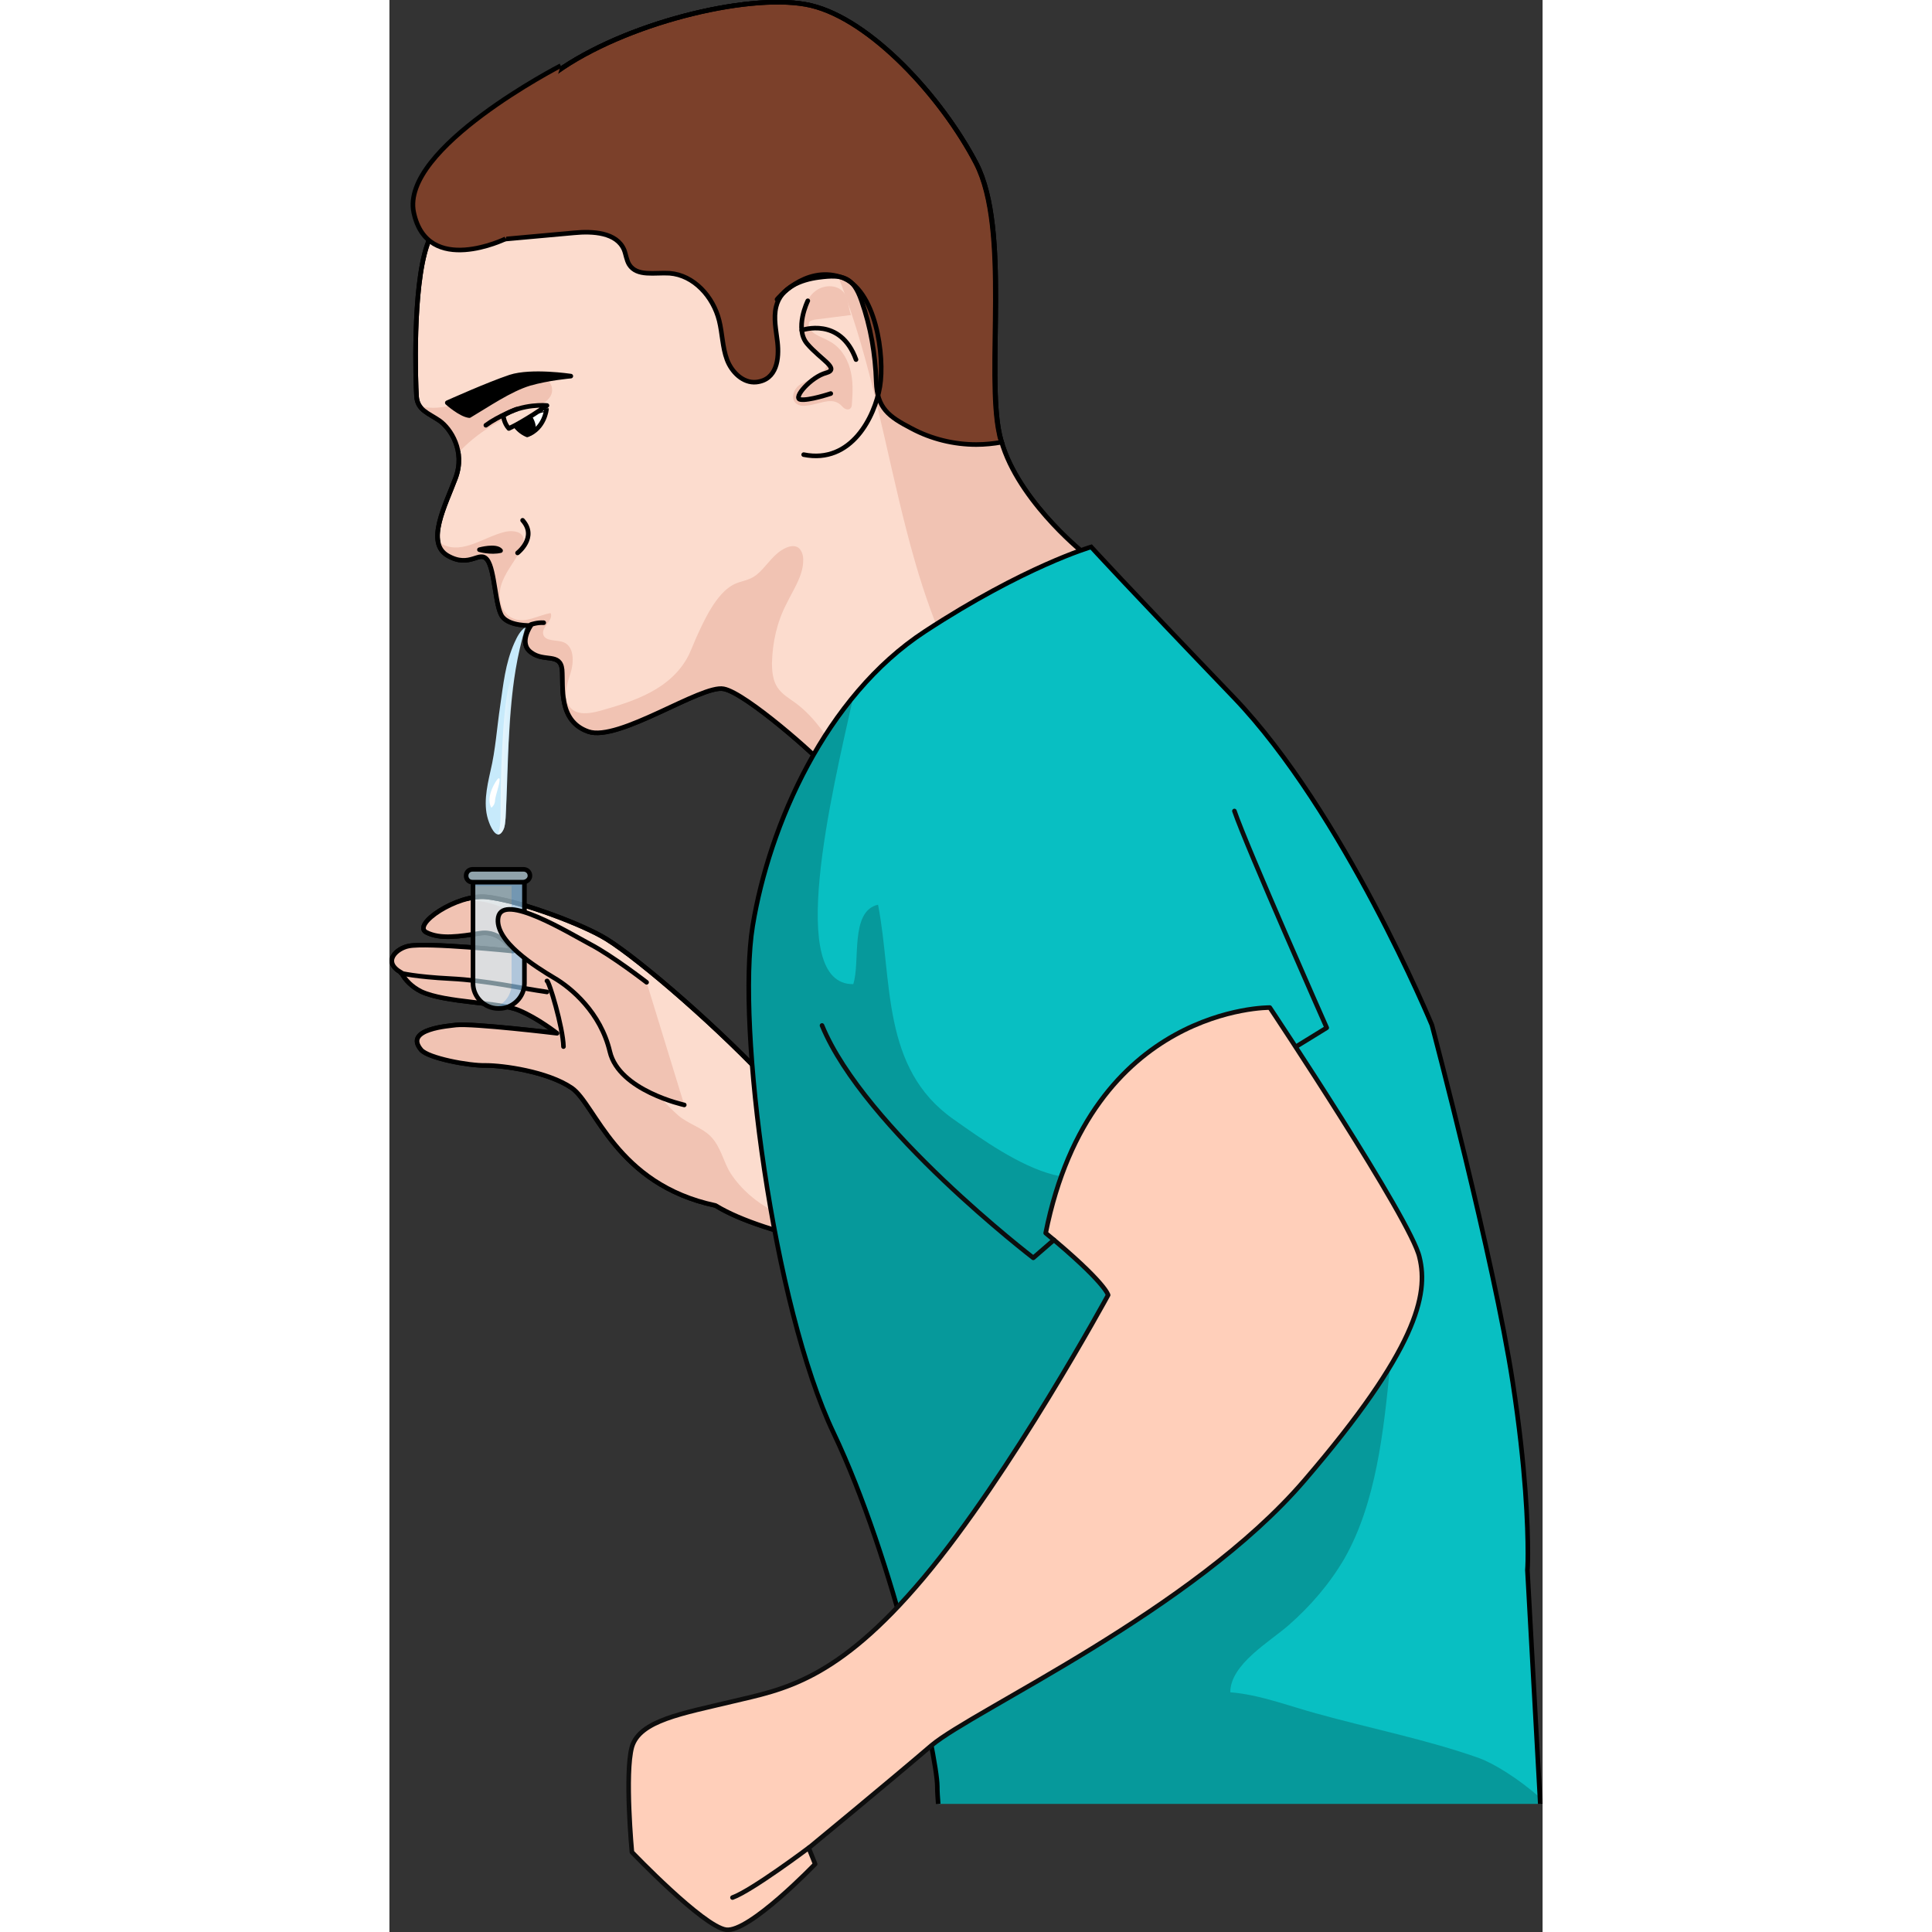 <?xml version="1.0" encoding="utf-8"?>
<!-- Created by: Science Figures, www.sciencefigures.org, Generator: Science Figures Editor -->
<svg version="1.1" id="Layer_1" xmlns="http://www.w3.org/2000/svg" xmlns:xlink="http://www.w3.org/1999/xlink" 
	 width="800px" height="800px" viewBox="0 0 251.1 420.7" xml:space="preserve"
	>
<rect x="0" y="0" width="251.1" height="420.7" fill="#333333" stroke="none"/>
<style type="text/css">
	.st0{fill:#FCDCCE;stroke:#000000;stroke-linecap:round;stroke-linejoin:round;stroke-miterlimit:10;}
	.st1{fill:#F1C3B3;}
	.st2{fill:none;stroke:#000000;stroke-linecap:round;stroke-linejoin:round;stroke-miterlimit:10;}
	.st3{opacity:0.6;fill:#CEEEFB;enable-background:new    ;}
	.st4{opacity:0.2;fill:#006AD1;enable-background:new    ;}
	.st5{fill:none;stroke:#000000;stroke-miterlimit:10;}
	.st6{opacity:0.6;}
	.st7{fill:#CEEEFB;}
	.st8{fill:#7B402A;stroke:#000000;stroke-miterlimit:10;enable-background:new    ;}
	.st9{stroke:#000000;stroke-linecap:round;stroke-linejoin:round;stroke-miterlimit:10;}
	.st10{fill:#FFFFFF;stroke:#000000;stroke-linecap:round;stroke-linejoin:round;stroke-miterlimit:10;}
	.st11{fill:#C7EAFB;}
	.st12{fill:#FFFFFF;}
	.st13{fill:url(#SVGID_1_);}
	.st14{fill:#7B402A;stroke:#000000;stroke-miterlimit:10;}
	.st15{fill:#08BFC2;}
	.st16{opacity:0.2;}
	.st17{fill:#FFCFBA;}
	.st18{fill:none;stroke:#0D0D0D;stroke-linecap:round;stroke-linejoin:round;stroke-miterlimit:10;}
</style>
<g>
	<g>
		<path class="st0" d="M225,265.4c-6.4,6.1-40,15.4-59.3,14.6c5.7,0.2-74.6-4.7-94.7-17.5c-21.7-4.6-26.1-22-31.3-25.6
			c-5.3-3.6-15-4.9-18.7-4.9c-3.7,0.1-12.6-1.6-14.1-3.4c-3.9-4.6,6.3-5.2,7.6-5.4c3.7-0.4,22,1.8,22,1.8s-4.2-3.3-8.3-5
			c-4.1-1.8-16-1.6-21.3-4.1c-2-1-3.5-2.5-4.3-4.1c-4.3-2.4-1-5.3,1.6-5.8c4.1-0.8,22.7,1.1,22.7,1.1s-2.6-4.6-7.1-3.9
			c-4.5,0.7-8.7,1.4-11.8-0.2c-3.1-1.7,6.7-8.3,13-7.7c6.3,0.6,19.1,5.2,25.1,8.5c6,3.2,23.2,17.8,35.2,30.4
			c11.9,12.6,34,12.6,56.7,9.6c22.8-2.9,54.3-3.1,56.1-7.4"/>
		<path class="st1" d="M218.9,260.2c-7.2,13.3-36.9,12.7-52,12.5c-8.4-0.1-16.8-1.4-25-2.8c-12-2.1-16-4.7-28.2-4.6
			c-8.3,0.1-9.8,0.5-17.9,1.1c-8.2,0.6-17-4-21.5-10.9c-1.6-2.5-2.1-5.8-4.4-8.1c-1.9-1.9-4.9-2.7-7-4.5
			c-4.9-4.4-9.8-10.7-12.9-16.6c-3.5-6.7-6.7-14-12.1-19.4c-5.8-5.7-16.7-13.6-24.2-9.7c-1.3,0.7-2.6,1.3-3.9,2
			c-1.9,1.8-2.9,3.3-1.7,3.9c3.1,1.7,7.3,1,11.8,0.2c4.5-0.7,7.1,3.9,7.1,3.9S8.2,205.2,4.1,206c-2.5,0.5-5.9,3.5-1.6,5.8
			c0.8,1.6,2.3,3.2,4.3,4.1c5.3,2.5,17.1,2.3,21.3,4.1c4.1,1.8,8.3,5,8.3,5s-18.3-2.3-22-1.8c-1.4,0.2-11.5,0.8-7.6,5.4
			c1.5,1.8,10.4,3.5,14.1,3.4c3.7-0.1,13.4,1.2,18.7,4.9c5.3,3.6,9.7,21,31.3,25.6c20.1,12.8,100.4,17.8,94.7,17.5
			c19.3,0.8,52.9-8.5,59.3-14.6"/>
		<path class="st2" d="M225,265.4c-6.4,6.1-40,15.4-59.3,14.6c6.6,0.3-72.7-4-94.7-17.5c-21.7-4.6-26.1-22-31.3-25.6
			c-5.3-3.6-15-4.9-18.7-4.9c-3.7,0.1-12.6-1.6-14.1-3.4c-3.9-4.6,6.3-5.2,7.6-5.4c3.7-0.4,22,1.8,22,1.8s-4.2-3.3-8.3-5
			c-4.1-1.8-16-1.6-21.3-4.1c-2-1-3.5-2.5-4.3-4.1c-4.3-2.4-1-5.3,1.6-5.8c4.1-0.8,22.7,1.1,22.7,1.1s-2.6-4.6-7.1-3.9
			c-4.5,0.7-8.7,1.4-11.8-0.2c-3.1-1.7,6.7-8.3,13-7.7c6.3,0.6,19.1,5.2,25.1,8.5c6,3.2,23.2,17.8,35.2,30.4
			c11.9,12.6,34,12.6,56.7,9.6c22.8-2.9,54.3-3.1,56.1-7.4"/>
		<path class="st2" d="M34.3,216c-5.7-0.8-13.1-2.5-21-2.9c-7.8-0.4-10.8-1.2-10.8-1.2"/>
		<path class="st2" d="M37.9,227.9c-0.1-4.2-3.2-14.5-3.6-14.3"/>
		<g>
			<path class="st3" d="M18.2,192l0,22.1c0,3,2.5,5.5,5.5,5.5h0.2c3,0,5.5-2.5,5.5-5.5l0-22.1H18.2z"/>
			<path class="st4" d="M29.3,192l0,22.1c0,3-2.5,5.5-5.5,5.5h-0.2c-0.4,0-0.8-0.1-1.2-0.1c2.4-0.5,4.2-2.7,4.2-5.2l0-21.4l-8.4,0
				V192H29.3z"/>
			<path class="st5" d="M18.2,192l0,22.1c0,3,2.5,5.5,5.5,5.5h0.2c3,0,5.5-2.5,5.5-5.5l0-22.1H18.2z"/>
			<g class="st6">
				<path class="st7" d="M30.6,190.7c0-0.8-0.6-1.4-1.4-1.4l-11.1,0c-0.8,0-1.4,0.6-1.4,1.4c0,0.8,0.6,1.4,1.4,1.4l11.1,0
					C30,192,30.6,191.4,30.6,190.7z"/>
			</g>
			<g>
				<path class="st5" d="M30.6,190.7c0-0.8-0.6-1.4-1.4-1.4l-11.1,0c-0.8,0-1.4,0.6-1.4,1.4c0,0.8,0.6,1.4,1.4,1.4l11.1,0
					C30,192,30.6,191.4,30.6,190.7z"/>
			</g>
		</g>
		<path class="st1" d="M56,213.9c0,0-7.5-5.8-12.3-8.3c-4.7-2.5-18.9-11.2-20-5.9c-1,5.2,8.4,11,12.1,13.2
			c3.8,2.2,10.2,7.6,12.2,16.1c2,8.5,16.2,11.6,16.2,11.6"/>
		<path class="st1" d="M60.1,239.2c-4.4-1.6-10.7-4.8-12-10.3c-2-8.5-8.4-14-12.2-16.1c-3.8-2.2-13.2-7.9-12.1-13.2
			c0.1-0.5,0.3-0.8,0.6-1.1c-0.2,1-0.2,3.8,4.7,5.7c5.9,2.4,15,6.5,17.5,13.3C48.7,223.6,52.6,234.3,60.1,239.2z"/>
		<path class="st2" d="M56,213.9c0,0-7.5-5.8-12.3-8.3c-4.7-2.5-18.9-11.2-20-5.9c-1,5.2,8.4,11,12.1,13.2
			c3.8,2.2,10.2,7.6,12.2,16.1c2,8.5,16.2,11.6,16.2,11.6"/>
	</g>
	<g>
		<path class="st0" d="M91.8,1.2c-12.2-2.9-38.5,3.2-54,13.5S11.4,44.1,8.2,53.4C5,62.7,5.7,83.3,5.9,86.3s2.5,3.6,5,5.3
			c2.4,1.7,5.7,6.6,3.5,12.5s-6.6,14.1-1.7,16.9s6.9-1.3,8.6,0.9s1.7,10.3,3.3,12.4c1.6,2.1,6.2,1.9,6.2,1.9s-2.8,3.9,0.1,5.9
			c2.8,2.1,6.3,0,6.7,3.7c0.3,3.8-0.9,11.2,5.7,13.5S68,149,72.8,150c4.8,0.9,20.7,15,22.1,17c1.3,2,10.5,15.1,11.1,15.5
			c0.6,0.4,34-23.5,38.2-38.6c4.1-15.2,6.6-23.8,6.6-23.8s-14.9-12-17.9-25.4c-3-13.4,2.4-44.6-5.1-59.1
			C120.2,21.1,104.8,4.3,91.8,1.2z"/>
		<path class="st1" d="M91.7,88.2c-1.1,0.2-2.5,0.4-3.3-0.5c-1-1-0.4-2.9,0.8-3.8s2.6-1.2,3.9-1.9s2.4-2,2.1-3.4
			c-0.4-1.6-2.5-2.1-3.8-3.2c-1.8-1.5-2-4.1-1.6-6.4c0.4-2.2,1.3-4.5,3.2-5.8s4.8-1.2,6.1,0.7c0.9,1.3,0.8,3.1,1.4,4.7
			c-2.6,0.3-5.3,0.7-7.9,1c-0.4,0.1-0.9,0.2-1.2,0.5c-0.1,0.2-0.1,0.5-0.1,0.7c0.3,2,2.8,2.5,4.5,3.5c2.3,1.2,3.8,3.5,4.5,6
			c0.7,2.5,0.6,5.1,0.4,7.7c0,0.4-0.1,0.8-0.4,1c-0.5,0.4-1.3,0-1.7-0.5C96.7,86.4,94.4,87.7,91.7,88.2z"/>
		<path class="st1" d="M144.1,143.8c4.1-15.2,6.6-23.8,6.6-23.8s-14.9-12-17.9-25.4c-3-13.4,2.4-44.6-5.1-59.1
			c-7.5-14.5-22.9-31.2-35.9-34.3c-12.2-2.9-38.5,3.2-54,13.5c-0.9,0.6-1.9,1.3-2.8,2c5.8-1.9,11.8-3,17.9-3.5
			c5.7-0.4,11.7-0.1,16.7,2.8c3.9,2.3,6.8,5.9,9.4,9.6c9.3,13,16.6,27.4,21.6,42.6c5.9,17.7,8.7,36.3,13.9,54.3
			c3.9,13.5,9.5,27,18.2,37.9C138.3,154.7,142.8,148.8,144.1,143.8z"/>
		<g>
			<path class="st1" d="M99.9,169c-0.2-1.5-1-2.8-1.7-4c-2.7-4.3-5.5-8.7-9.6-11.8c-1.5-1.1-3.1-2-4.1-3.5c-1-1.5-1.2-3.5-1.2-5.3
				c0.1-4.5,1.1-9,3.2-13c1.5-3.1,3.7-6.2,3.6-9.6c0-0.9-0.3-1.9-1-2.5c-1.1-0.8-2.6-0.2-3.7,0.5c-2.2,1.4-3.5,3.8-5.5,5.4
				c-1.7,1.3-3.2,1.2-5,2.1c-3.8,2-6.5,8-8.2,11.8c-0.5,1.2-1,2.4-1.5,3.5c-3.8,7.5-11.9,10.1-19.4,12.2c-2.2,0.6-4.9,1-6.4-0.7
				c-1.8-1.9-0.8-4.9,0-7.4c0.8-2.5,0.9-6-1.6-6.9c-1.5-0.5-3.8-0.1-4.3-1.6c-0.5-1.7,2.3-3.1,1.6-4.7c-2.8,0.5-5.5,2.3-8.1,1.2
				c-2.6-1-3.5-4.5-2.7-7.2c0.8-2.7,2.7-4.9,4.1-7.4c0.6-1,1.1-2.2,0.7-3.2c-0.6-1.3-2.5-1.4-3.9-1.1c-4.6,1.1-9.2,4.9-13.5,2.8
				c-0.4-0.2-0.7-0.4-1-0.7c0.3,1.2,0.9,2.2,2.1,2.8c4.9,2.7,6.9-1.3,8.6,0.9c1.7,2.1,1.7,10.3,3.3,12.4c1.6,2.1,6.2,1.9,6.2,1.9
				s-2.8,3.9,0.1,5.9c2.8,2.1,6.3,0,6.7,3.7c0.3,3.8-0.9,11.2,5.7,13.5c6.6,2.3,24.8-10.1,29.6-9.2c4.8,0.9,20.7,15,22.1,17
				c0.4,0.7,2,3,3.9,5.8C99.6,171.7,100.1,170.4,99.9,169z"/>
			<path class="st1" d="M6.8,88.5c0.9,1.2,2.5,1.9,4.1,3c1.6,1.1,3.7,3.7,4.1,7.1c4-4.3,9.2-7.5,14.8-9.2c2.6-0.8,6-2.2,5.6-4.9
				c-0.2-1.4-1.6-2.5-3-2.8c-1.4-0.2-2.9,0.2-4.3,0.6c-4,1.4-7.6,3.6-11.6,5C13.4,88.6,10,89.2,6.8,88.5z"/>
		</g>
		<path class="st8" d="M132.8,94.6c-3-13.4,2.4-44.6-5.1-59.1c-7.5-14.5-22.9-31.2-35.9-34.3c-12.2-2.9-38.5,3.2-54,13.5
			C22.9,24.6,12.2,42.7,8.6,52.3c3,0.8,6.3,0.6,9.5,0.4c7.4-0.7,14.7-1.3,22.1-2c4.1-0.4,9.3-0.1,10.9,3.7c0.4,1,0.5,2.2,1.1,3.2
			c1.7,2.7,5.6,1.7,8.8,1.9c5.3,0.4,9.5,5.1,10.8,10.3c0.7,2.8,0.7,5.8,1.7,8.5c1,2.7,3.5,5.2,6.4,4.9c4.5-0.5,5-5.1,4.6-8.7
			c-0.3-2.6-0.9-5.2-0.3-7.7c1-4.2,5.4-5.9,9.3-6.4c5.3-0.7,7.5-0.1,9.3,5.1c2,5.7,3,11.6,3.2,17.6c0.2,5.8,2.7,7.6,7.7,10.2
			c4.3,2.3,9.2,3.5,14.1,3.5c1.9,0,3.7-0.2,5.5-0.5C133.1,95.8,132.9,95.2,132.8,94.6z"/>
		<path class="st2" d="M91.8,1.2c-12.2-2.9-38.5,3.2-54,13.5S11.4,44.1,8.2,53.4C5,62.7,5.7,83.3,5.9,86.3s2.5,3.6,5,5.3
			c2.4,1.7,5.7,6.6,3.5,12.5s-6.6,14.1-1.7,16.9s6.9-1.3,8.6,0.9s1.7,10.3,3.3,12.4c1.6,2.1,6.2,1.9,6.2,1.9s-2.8,3.9,0.1,5.9
			c2.8,2.1,6.3,0,6.7,3.7c0.3,3.8-0.9,11.2,5.7,13.5S68,149,72.8,150c4.8,0.9,20.7,15,22.1,17c1.3,2,10.5,15.1,11.1,15.5
			c0.6,0.4,34-23.5,38.2-38.6c4.1-15.2,6.6-23.8,6.6-23.8s-14.9-12-17.9-25.4c-3-13.4,2.4-44.6-5.1-59.1
			C120.2,21.1,104.8,4.3,91.8,1.2z"/>
		<path class="st2" d="M84.4,65.2c0,0,5.9-7.4,13.8-4.9c7.8,2.5,9.7,17.4,8.6,23.9c-1.1,6.5-6.2,16.9-16.6,14.8"/>
		<path class="st2" d="M91.1,65.5c0,0-3,6.1-0.1,9.4c2.9,3.4,7.2,5.4,4.1,6.3c-3.2,0.8-7.4,5.5-5.6,5.8c1.8,0.3,6.6-1.3,6.6-1.3"/>
		<path class="st2" d="M89.8,71.9c0,0,8.4-3,11.8,6.4"/>
		<path class="st9" d="M12.6,87.7c0,0,2.9,2.6,4.8,2.8c3.9-2.3,8.8-5.7,13.1-7c4.2-1.2,9-1.6,9-1.6s-8.6-1.3-13.2,0.2
			C21.5,83.7,12.6,87.7,12.6,87.7z"/>
		<path class="st10" d="M26.6,91.2c0,0,0.8,2.4,3.4,3.5c3.8-1.4,4.2-5.6,4.2-5.6S28.6,90.4,26.6,91.2z"/>
		<path class="st2" d="M19.6,119.7c0,0,3.6-1,4.6,0.2C22.1,120.4,19.6,119.7,19.6,119.7z"/>
		<path class="st2" d="M27.9,120.4c0,0,4.4-3.4,1.1-7.1"/>
		<path class="st9" d="M26.8,91.6c0.4,0.7,1.3,2.2,3.2,3c0.4-0.1,0.8-0.3,1.1-0.5c0.5-0.7,0.3-2-0.5-3.2c-0.2-0.3-0.5-0.6-0.7-0.8
			c-1.2,0.3-2.3,0.7-3.1,0.9C26.8,91.3,26.8,91.5,26.8,91.6z"/>
		<g>
			<path class="st11" d="M27.5,145.7c0.5-3,1.2-6,2.1-9.1c-1.2,0.8-1.8,2.1-2.4,3.4c-2,4.5-2.4,9.1-3.1,13.8
				c-0.7,4.7-1,9.5-2.1,14.1c-0.8,3.6-1.7,7.6-0.3,11.2c0.5,1.4,1.9,4.1,3.1,1.6c0.4-0.8,0.4-1.7,0.5-2.6
				C25.9,167.2,25.7,156.4,27.5,145.7z"/>
			<path class="st12" d="M22.2,175.9c0.2-0.2,0.4-0.4,0.5-0.6c0.2-0.3,0.3-0.7,0.3-1.1c0.2-1.4,0.9-3,1-4.4c0-0.1,0-0.3-0.1-0.3
				c-0.1-0.1-0.3,0.1-0.4,0.2C22.4,171.2,21.1,174,22.2,175.9z"/>
			
				<linearGradient id="SVGID_1_" gradientUnits="userSpaceOnUse" x1="23.66" y1="257.738" x2="27.58" y2="257.738" gradientTransform="matrix(1 0 0 -1 0 421.257)">
				<stop  offset="0.176" style="stop-color:#FFFFFF;stop-opacity:0.6"/>
				<stop  offset="1" style="stop-color:#FFFFFF;stop-opacity:0"/>
			</linearGradient>
			<path class="st13" d="M24.2,176.9c0,1.6,0,3.3-0.6,4.8c0,0,0.1,0,0.1,0c0.4-0.1,0.7-0.4,1-0.8c0-0.1,0.1-0.1,0.1-0.2
				c0.4-0.8,0.4-1.7,0.5-2.6c0-0.6,0.1-1.3,0.1-1.9c0.1-4.3,0.2-10.7,0.7-16.7c0.3-4.6,0.7-9.2,1.4-13.8c0-0.1,0-0.2,0.1-0.3
				c-0.7,1.1-1.2,2.6-1.6,4C24.5,155.4,24.2,170.9,24.2,176.9z"/>
		</g>
		<path class="st0" d="M24.8,90.5c0,0,0.1,1.6,1.2,2.8c3.3-1.5,8.3-5,8.3-5S29,87.8,24.8,90.5z"/>
		<path class="st2" d="M27.7,89.1c0,0-4,1.5-6.7,3.5"/>
	</g>
	<path class="st2" d="M30.8,136c0,0,1.4-0.5,2.8-0.4"/>
	<path class="st14" d="M25.3,52c0,0-17,8.3-20-5.7s32-32,32-32"/>
	<g>
		<path class="st15" d="M119.6,392.8h131l-2.8-50.9c0,0,0.1-1.2,0.1-3.6c0-5.8-0.4-18.4-3.3-37.3c-4.1-26.8-17.6-77.8-17.6-77.8
			s-19.2-46.4-43.2-71.4c-24-25-31-32.7-31-32.7s-14.5,4.2-36.2,18.4c-21.7,14.2-33.9,42.2-37.5,64.1c-3.6,22,4.5,82.9,17.6,110.4
			c13.1,27.5,22.6,70.6,22.6,77C119.4,390.2,119.5,391.5,119.6,392.8z"/>
		<path class="st16" d="M119.6,392.8h131l-0.1-1.4c-4.8-4.2-10-7.4-13.3-8.6c-11.3-4-23.9-6.5-35.4-9.7c-6.2-1.7-12.4-4.1-18.7-4.6
			c0-6.1,8.6-11,12.7-14.6c4.8-4.2,9-9.1,12.2-14.6c6.9-12.2,8.5-27.8,9.9-41.8c0.8-7.9-0.2-8.5-7.5-12.2
			c-6.5-3.3-11.8-5.8-15.9-11.9c-3.8-5.8-6-12.5-8.9-18.8c-3.1-7-2.6-8.5,2-14.9c1.8-2.6,7.8-9,6.1-12.5c-2.1-4.2-9.1-1.2-11.5,0.4
			c-4.8,3.3-7.7,9.4-12.6,12.9c-4.1,2.9-7.7,4.5-10.9,8.6c-4.6,5.9-5.4,8.9-14.1,6.7c-7.4-1.9-15.6-7.7-21.8-12.1
			c-15.8-11.1-13.2-30.2-16.4-46.7c-6.2,1.4-3.8,12.4-5.4,17.3c-14.7,0.2-4.8-41.1,0-62.5c-12,14.7-19.2,33.8-21.9,49.8
			c-3.6,22,4.5,82.9,17.6,110.4c13.1,27.5,22.6,70.6,22.6,77C119.4,390.2,119.5,391.5,119.6,392.8z"/>
		<path class="st5" d="M250.6,392.8l-2.8-50.9c0,0,0.1-1.2,0.1-3.6c0-5.8-0.4-18.4-3.3-37.3c-4.1-26.8-17.6-77.8-17.6-77.8
			s-19.2-46.4-43.2-71.4c-24-25-31-32.7-31-32.7s-14.5,4.2-36.2,18.4c-21.7,14.2-33.9,42.2-37.5,64.1c-3.6,22,4.5,82.9,17.6,110.4
			c13.1,27.5,22.6,70.6,22.6,77c0,1.2,0.1,2.5,0.2,3.8"/>
		<path class="st17" d="M191.7,219.4c0,0-38.9-0.4-48.8,49.1c13.1,10.8,13.6,13.5,13.6,13.5s-21.2,39-40.2,61.6
			c-19,22.6-30.7,24.3-41.6,26.9c-10.8,2.6-20.2,4.1-21.9,9.9c-1.6,5.8,0,22.9,0,22.9s15.5,16.2,20.5,16.9
			c5,0.7,19.4-14.3,19.4-14.3l-1.4-3.5c0,0,17.6-14.5,26.7-22.3c9.1-7.7,56.9-29.3,81.3-57.8c24.4-28.4,27-40.4,25-48.5
			C222.6,265.8,191.7,219.4,191.7,219.4z"/>
		<path class="st18" d="M191.7,219.4c0,0-38.9-0.4-48.8,49.1c13.1,10.8,13.6,13.5,13.6,13.5s-21.2,39-40.2,61.6
			c-19,22.6-30.7,24.3-41.6,26.9c-10.8,2.6-20.2,4.1-21.9,9.9c-1.6,5.8,0,22.9,0,22.9s15.5,16.2,20.5,16.9
			c5,0.7,19.4-14.3,19.4-14.3l-1.4-3.5c0,0,17.6-14.5,26.7-22.3c9.1-7.7,56.9-29.3,81.3-57.8c24.4-28.4,27-40.4,25-48.5
			C222.6,265.8,191.7,219.4,191.7,219.4z"/>
		<path class="st18" d="M197.6,227.8l6.5-4c0,0-17.4-39.3-20.1-47.2"/>
		<path class="st18" d="M144.7,270l-4.5,3.9c0,0-36.8-28.2-46-50.6"/>
		<path class="st18" d="M91.4,402.3c0,0-12.5,9.4-16.7,10.9"/>
	</g>
</g>
</svg>